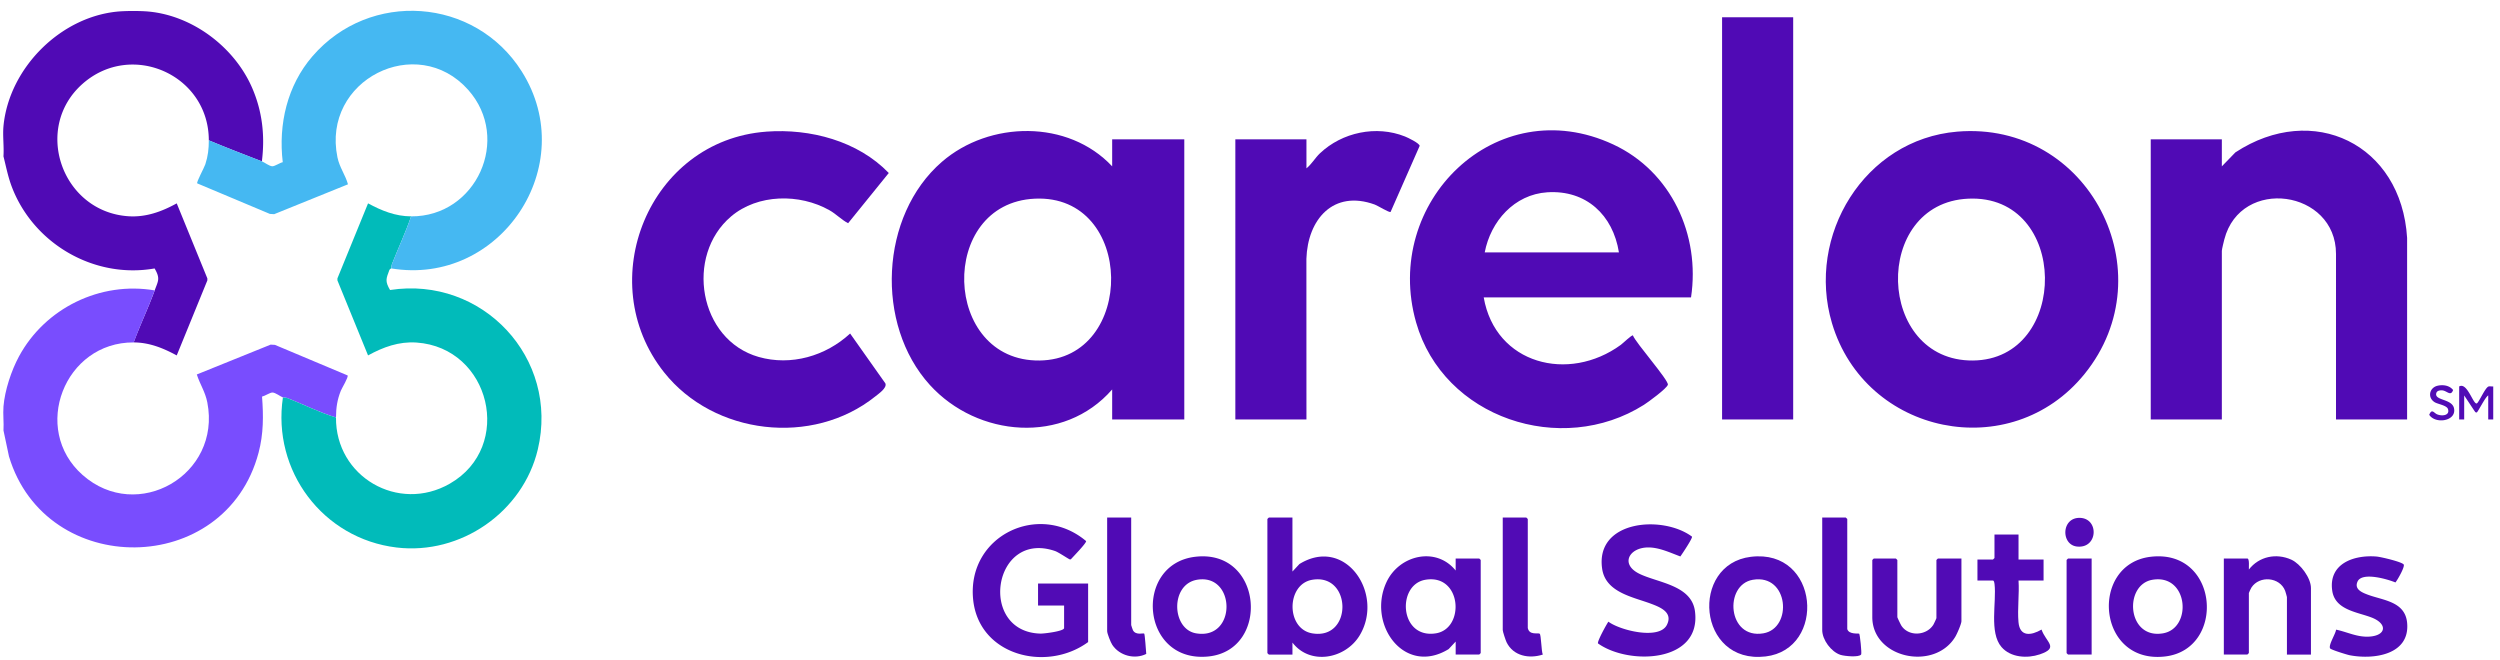 <svg xmlns="http://www.w3.org/2000/svg" width="197" height="52" fill="none"><path fill="#500AB5" d="M9.588.888a18 18 0 0 1 1.815 0c3.605.203 7.033 2.746 8.458 6.018.813 1.867 1.027 3.789.775 5.808-1.4-.538-2.798-1.078-4.182-1.656 0-5.156-6.085-7.863-9.945-4.455C2.565 10.085 4.867 16.68 10.11 17.04c1.386.094 2.627-.36 3.816-1.015l2.414 5.913v.156l-2.414 5.913c-1.074-.58-2.145-1.017-3.393-1.025.509-1.382 1.153-2.716 1.657-4.099.275-.755.455-.932-.007-1.73-4.792.845-9.602-1.984-11.28-6.507-.281-.761-.431-1.545-.63-2.328.052-.764-.069-1.611 0-2.364C.705 5.302 4.905 1.152 9.588.888"/><path fill="#794DFE" d="M12.192 22.884c-.504 1.383-1.148 2.717-1.657 4.099-5.455-.035-8.12 6.832-4.025 10.447 4.312 3.807 10.944-.002 9.827-5.718-.166-.849-.579-1.42-.828-2.204l5.819-2.352.336.02 5.726 2.407c.084.132-.448.993-.534 1.209-.287.726-.372 1.327-.38 2.103-1.326-.393-2.576-1.045-3.87-1.538-.118-.046-.253-.017-.313-.039-.193-.071-.589-.388-.828-.388-.189 0-.597.277-.816.322.116 1.518.12 2.937-.273 4.42-2.604 9.845-16.76 9.954-19.667.297l-.434-2.048c.037-.617-.049-1.283 0-1.893.103-1.268.618-2.826 1.222-3.943 2.056-3.803 6.405-5.935 10.694-5.201z"/><path fill="#500AB5" d="M87.639 13.108v-2.13h5.683v22.075h-5.683v-2.365c-3.804 4.368-10.612 3.774-14.365-.352-4.33-4.763-3.946-13.347.948-17.584 3.743-3.241 9.947-3.35 13.417.356m-6.093 2.547c-7.664.355-7.302 12.846.372 12.753 7.61-.091 7.55-13.12-.373-12.753M133.253 23.436h-16.336c.918 5.274 6.698 6.737 10.804 3.738.167-.122.864-.8.953-.742.219.583 2.842 3.549 2.753 3.886-.079.294-1.557 1.376-1.891 1.586-6.511 4.109-15.798 1.044-17.947-6.498-2.692-9.451 6.294-18.325 15.536-14.022 4.571 2.128 6.87 7.134 6.128 12.051zm-5.682-3.548c-.467-2.943-2.58-4.933-5.646-4.735-2.594.168-4.461 2.283-4.929 4.735zM154.23 10.373c10.357-.868 16.503 11.098 10.036 19.092-5.815 7.188-17.288 4.805-19.906-3.997-2.049-6.894 2.553-14.482 9.871-15.095zm.867 5.282c-7.611.349-7.266 12.823.373 12.753s7.609-13.12-.373-12.753M189.68 33.054h-5.603V20.007c0-5.044-7.509-6.114-8.8-1.144-.044.17-.196.788-.196.907v13.284h-5.603V10.98h5.603v2.129l1.068-1.101c6.107-4.009 13.079-.658 13.531 6.738z"/><path fill="#500AB5" d="M60.395 10.372c3.452-.252 7.2.73 9.64 3.26l-3.203 3.957c-.523-.268-.938-.723-1.475-1.025-2.347-1.324-5.643-1.292-7.745.489-3.651 3.092-2.55 9.728 2.168 11.074 2.556.729 5.291-.07 7.21-1.846l2.78 3.933c.135.356-.513.798-.798 1.026-4.937 3.957-12.719 3.042-16.64-1.898-5.702-7.181-1.187-18.293 8.063-18.968z"/><path fill="#01BBBA" d="M32.395 17.05c-.435 1.273-1.01 2.492-1.503 3.744-.05.126-.043.271-.075.356-.004.01-.107.052-.138.135-.254.678-.35.872.056 1.567 7.27-1.12 13.36 5.359 11.643 12.567-1.173 4.929-6.077 8.33-11.126 7.724-5.812-.695-9.82-6.048-8.959-11.824.06.022.196-.006.313.038 1.295.494 2.545 1.146 3.87 1.539-.045 4.663 4.908 7.548 8.97 5.216 5.075-2.912 3.207-10.72-2.628-11.12-1.386-.094-2.627.36-3.816 1.015l-2.414-5.913v-.156l2.414-5.913c1.074.58 2.145 1.017 3.392 1.025z"/><path fill="#45B8F2" d="M30.817 21.15c.032-.085.025-.23.075-.357.492-1.252 1.068-2.47 1.503-3.744 5.141.032 7.927-6.117 4.496-9.971-4.039-4.537-11.56-.784-10.3 5.322.165.797.62 1.374.83 2.123l-5.817 2.354-.337-.021-5.726-2.407c-.07-.109.548-1.225.638-1.5.21-.639.276-1.223.276-1.892 1.384.578 2.782 1.118 4.182 1.656.197.076.591.389.829.389.188 0 .596-.277.815-.322-.357-2.995.355-6.044 2.34-8.346C29.14-.799 37.419-.214 41.11 5.624c4.699 7.433-1.715 16.959-10.292 15.525z"/><path fill="#500AB5" d="M141.303 1.361H135.7v31.693h5.603zM102.948 33.054h-5.603V10.98h5.603v2.286c.414-.337.678-.819 1.063-1.185 1.75-1.657 4.437-2.229 6.699-1.327.226.09 1.139.526 1.16.739l-2.292 5.208c-.108.069-1.002-.49-1.242-.58-3.269-1.191-5.295 1.167-5.392 4.276z"/><path fill="#510BB5" d="M83.85 47.718h-2.052v-1.735h3.946v4.612c-3.284 2.41-8.651 1.069-9.065-3.4-.462-4.988 5.19-7.69 8.906-4.558.036.154-1.013 1.222-1.184 1.419-.03.029-.063.03-.101.024-.074-.011-.886-.564-1.161-.658-4.91-1.688-6.1 6.383-1.147 6.506.275.007 1.859-.184 1.859-.437v-1.774zM101.844 40.78v4.258l.551-.592c3.628-2.238 6.704 2.35 4.752 5.614-1.112 1.86-3.904 2.4-5.302.575v.947H99.99a1 1 0 0 1-.12-.118V40.9a.8.8 0 0 1 .12-.118h1.854zm1.557 4.907c-2.046.348-2.08 3.865 0 4.22 3.213.547 3.139-4.755 0-4.22M133.327 42.285c.073.104-.774 1.369-.915 1.563-.813-.299-1.697-.732-2.593-.709-1.451.038-2.155 1.324-.645 2.07 1.447.716 4.114.887 4.388 2.949.542 4.08-5.223 4.277-7.638 2.544-.084-.145.663-1.493.817-1.715.898.68 3.996 1.457 4.608.258.501-.983-.511-1.393-1.233-1.665-1.434-.54-3.594-.892-3.866-2.76-.558-3.833 4.764-4.256 7.078-2.535zM114.707 51.58v-1.025l-.552.592c-3.501 2.15-6.45-1.965-4.895-5.284.996-2.124 3.899-2.822 5.446-.906v-.946h1.855c.008 0 .119.11.119.118v7.331a1 1 0 0 1-.119.118h-1.854zm-2.388-5.894c-2.283.389-2.04 4.68.831 4.22 2.312-.371 2.038-4.71-.831-4.22M94.171 43.876c5.358-.647 5.941 7.339 1.073 7.852-5.361.566-5.957-7.262-1.073-7.852m.155 1.81c-2.127.366-2.01 3.89-.078 4.22 3.229.552 3.145-4.746.078-4.22M169.46 43.876c5.417-.654 5.969 7.29 1.153 7.853-5.395.633-5.976-7.27-1.153-7.853m.154 1.81c-2.284.388-2.011 4.707.83 4.22 2.33-.398 2.008-4.7-.83-4.22"/><path fill="#510BB5" d="M137.971 43.876c5.411-.654 5.973 7.289 1.154 7.853-5.392.633-5.981-7.27-1.154-7.853m.154 1.81c-2.299.392-2.001 4.706.83 4.22 2.332-.4 2.007-4.702-.83-4.22"/><path fill="#500AB5" d="M182.104 51.58h-1.894v-4.533c0-.03-.115-.424-.14-.491-.421-1.093-2.029-1.226-2.659-.255-.04.063-.2.398-.2.43v4.73c0 .008-.11.118-.119.118h-1.854v-7.568h1.854c.181 0 .107.71.119.867.799-1.031 2.154-1.314 3.343-.778.717.323 1.549 1.445 1.549 2.236v5.243z"/><path fill="#510BB5" d="M154.561 44.012v4.928c0 .227-.35 1.017-.489 1.246-1.654 2.716-6.535 1.686-6.535-1.562v-4.493a1 1 0 0 1 .119-.118h1.737a1 1 0 0 1 .118.118v4.493c0 .048.273.615.33.697.582.853 1.944.777 2.499-.078.045-.07.25-.505.25-.54v-4.572a1 1 0 0 1 .119-.118h1.854zM183.615 51.096c-.158-.25.438-1.158.468-1.48.894.185 1.674.615 2.64.548 1.324-.093 1.427-1.013.158-1.504-1.123-.434-2.879-.59-3.1-2.107-.312-2.144 1.708-2.844 3.49-2.698.331.027 1.987.415 2.139.626.117.164-.485 1.22-.65 1.417-.604-.254-2.631-.853-2.985-.072-.27.598.329.855.785 1.027 1.214.461 2.971.527 3.123 2.24.223 2.508-2.629 2.901-4.518 2.542-.218-.042-1.482-.433-1.55-.54z"/><path fill="#500AB5" d="M159.06 42.12v1.971h1.973v1.656h-1.973c.071 1.057-.096 2.232-.003 3.275.103 1.179.998 1.064 1.817.588.346 1.01 1.417 1.423-.135 1.953-.99.338-2.299.257-3.019-.576-.991-1.145-.381-3.528-.551-4.97-.009-.079-.036-.27-.123-.27h-1.223V44.09h1.223c.008 0 .119-.11.119-.118V42.12z"/><path fill="#510BB5" d="M120.39 49.492c.126.585.79.355.936.444.119.072.129 1.401.247 1.644-1.077.351-2.323.118-2.855-.97-.073-.149-.302-.837-.302-.961V40.78h1.854c.008 0 .119.11.119.118v8.593z"/><path fill="#500AB5" d="M145.564 49.57c.127.446.896.326.939.364.063.053.215 1.545.156 1.636-.161.25-1.324.132-1.629.033-.736-.239-1.439-1.19-1.439-1.953V40.78h1.854c.009 0 .119.11.119.118v8.672M89.138 40.78v8.475c0 .023.118.376.14.413.232.419.827.198.885.258s.14 1.393.162 1.603c-.906.455-2.106.142-2.673-.71-.129-.193-.408-.89-.408-1.09V40.78z"/><path fill="#510BB5" d="M164.821 44.012v7.568h-1.855a1 1 0 0 1-.118-.118v-7.331c0-.008.109-.118.118-.118zM163.847 40.808c1.575-.012 1.499 2.43-.172 2.26-1.272-.13-1.251-2.249.172-2.26M196.467 30.453v2.6h-.394v-1.892c-.224.104-.828 1.341-.908 1.341-.129 0-.121-.057-.185-.132l-.802-1.209v1.893h-.395v-2.602c.631-.36 1.097 1.41 1.381 1.34.161-.04.676-1.286.948-1.34.11-.022.24.01.354 0zM192.104 30.39c.424-.087.921-.02 1.201.346-.198.55-.493.02-.904.022-.17 0-.37.035-.421.222-.166.594 1.227.432 1.394 1.184.228 1.025-1.464 1.281-1.951.523.208-.51.365-.155.603-.046.366.168 1.038.124.877-.4-.093-.3-.789-.39-1.04-.54-.61-.366-.43-1.172.243-1.311z"/></svg>